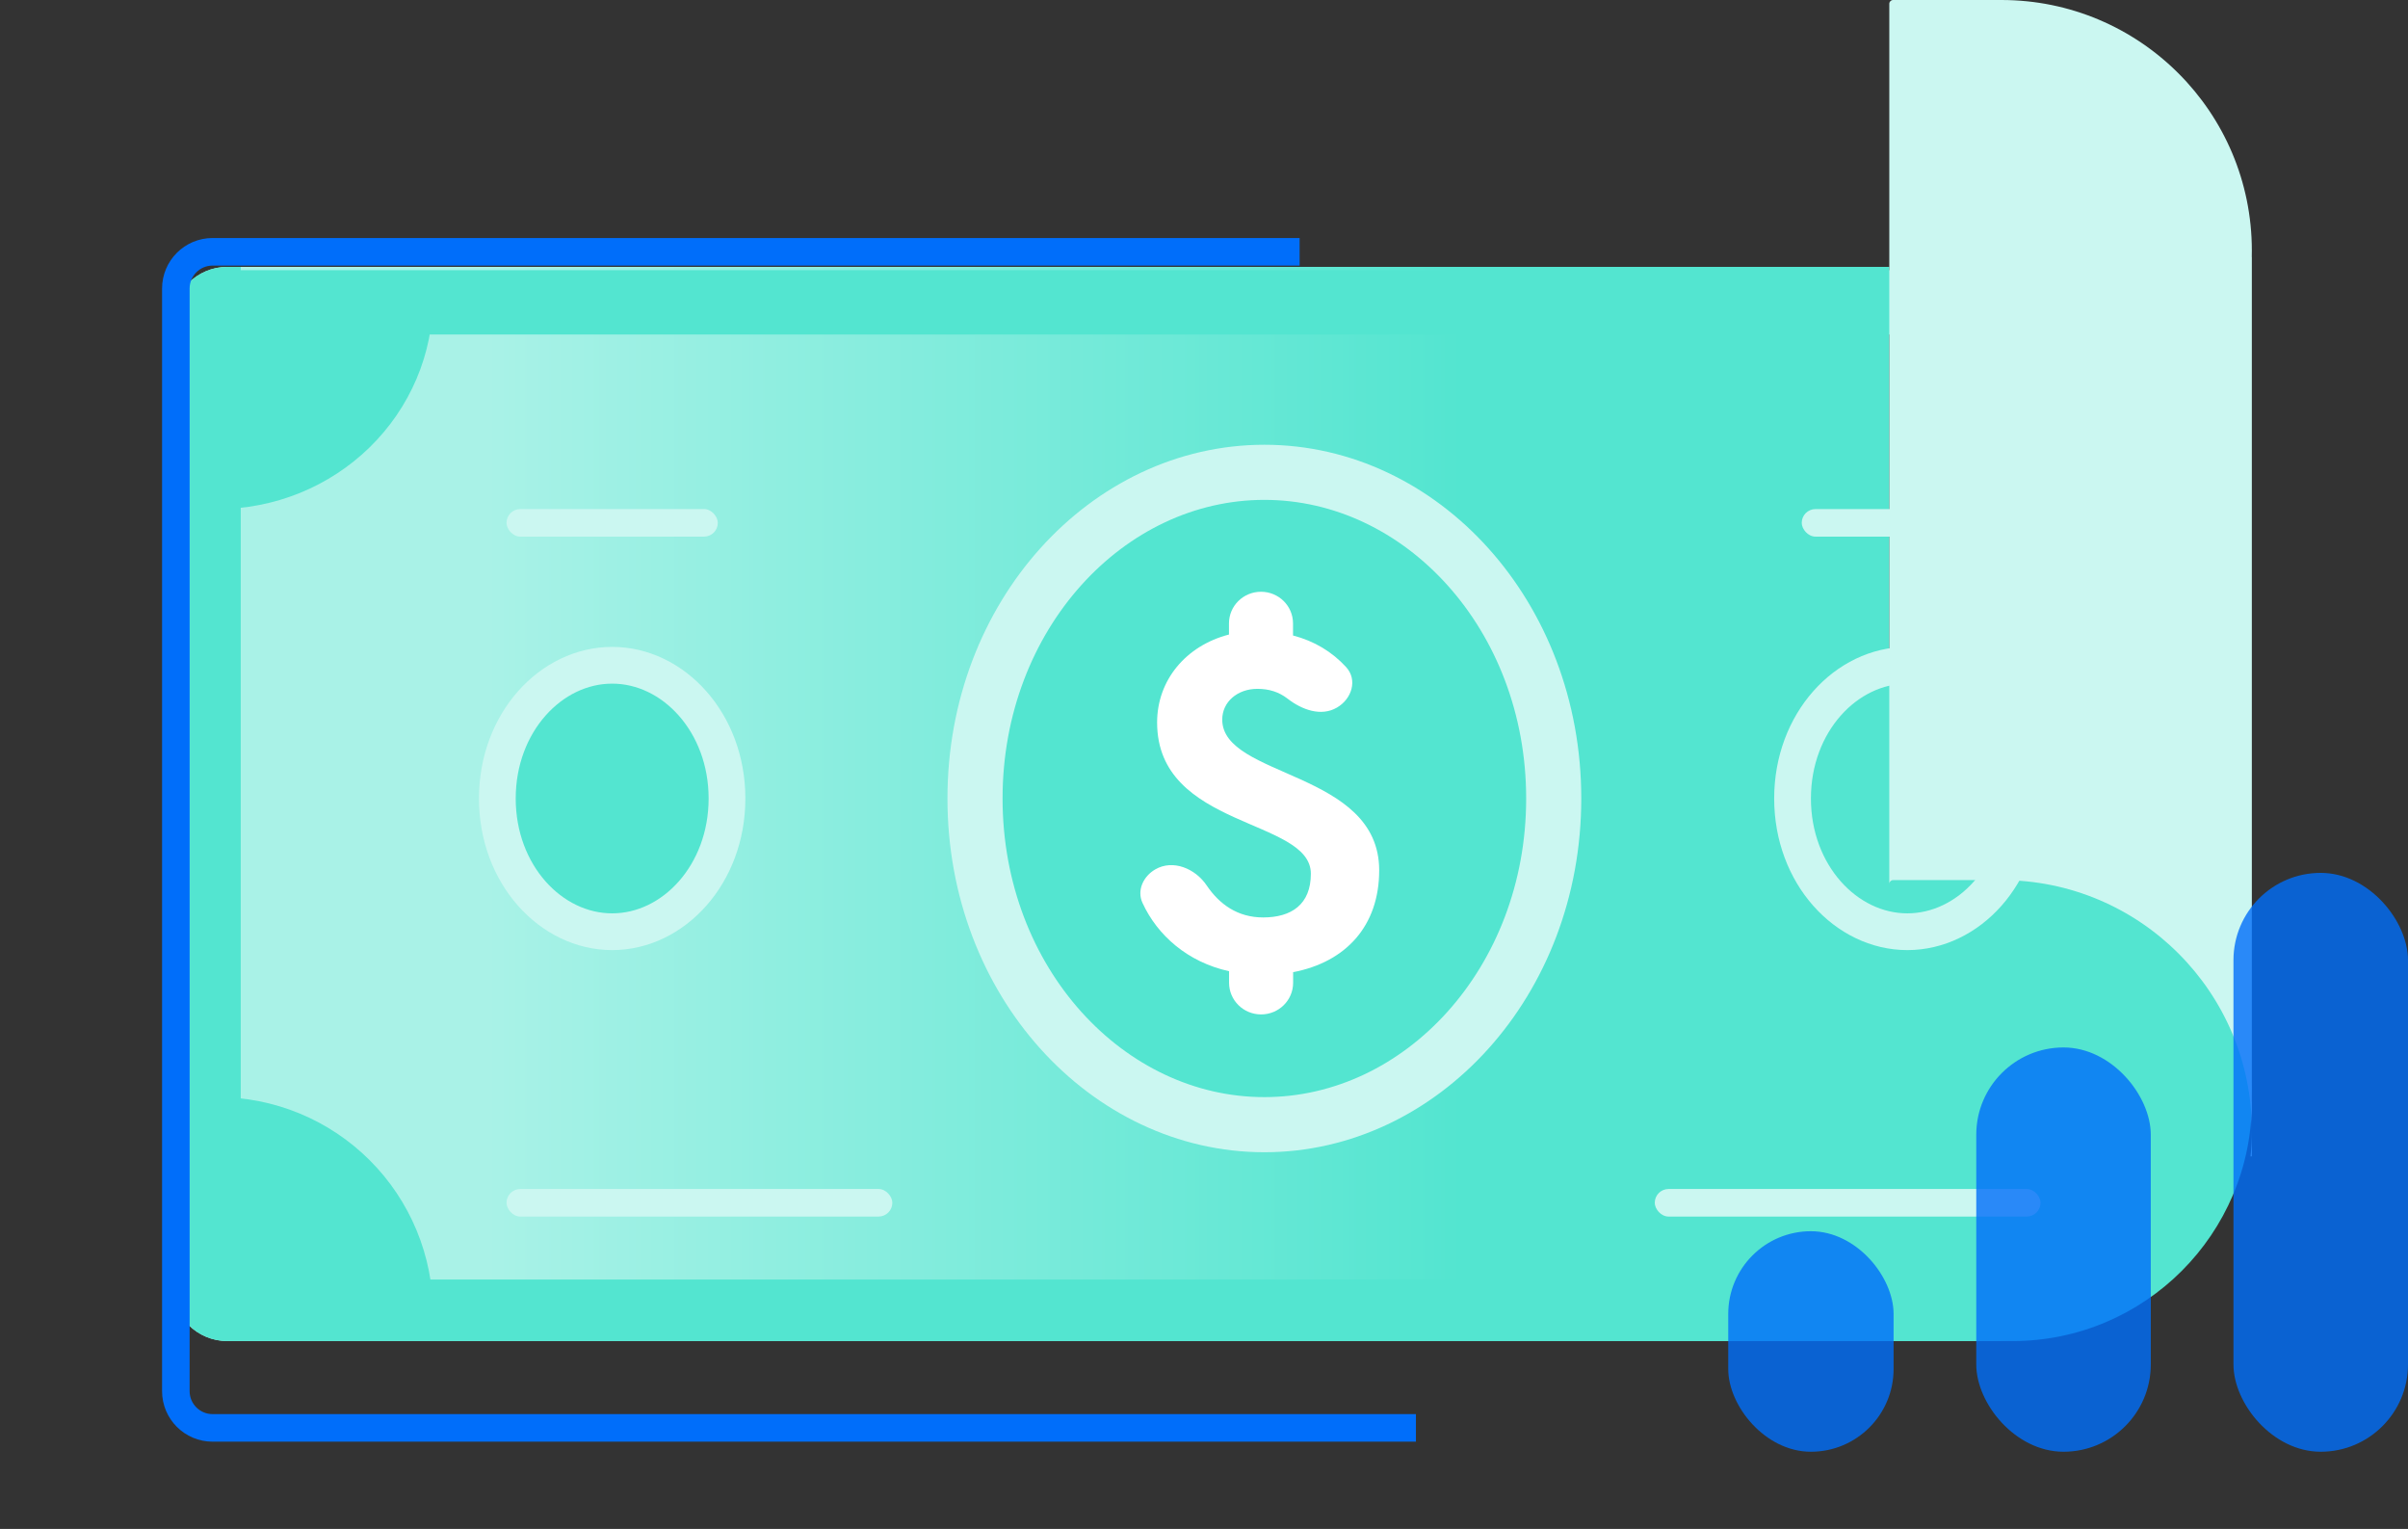 <svg width="345" height="219" viewBox="0 0 345 219" fill="none" xmlns="http://www.w3.org/2000/svg">
<rect x="0" y="0" width="345" height="219" fill="#333333" stroke="none"/>
<path fill-rule="evenodd" clip-rule="evenodd" d="M270.684 38.222H32.587C28.226 38.222 24.69 41.757 24.69 46.118V184.194C24.69 188.555 28.226 192.09 32.587 192.09H281.464L288.325 192.09C307.27 192.09 322.627 176.733 322.627 157.788C322.627 157.745 322.627 157.701 322.627 157.658V157.789H322.428C322.493 157.157 322.542 156.52 322.575 155.879C321.584 137.823 306.629 123.486 288.325 123.486H281.464V115.646H271.227C270.927 115.646 270.684 115.889 270.684 116.189V57.823H270.684V38.222Z" fill="url(#paint0_linear)"/>
<path d="M289.724 114.372C289.724 125.242 282.05 133.455 273.273 133.455C264.497 133.455 256.823 125.242 256.823 114.372C256.823 103.503 264.497 95.289 273.273 95.289C282.05 95.289 289.724 103.503 289.724 114.372Z" fill="#53E5D0" stroke="#CBF7F1" stroke-width="5.264"/>
<rect x="258.139" y="72.916" width="30.27" height="3.948" rx="1.974" fill="#CBF7F1"/>
<rect x="31.774" y="38.698" width="261.898" height="9.213" fill="#53E5D0"/>
<path fill-rule="evenodd" clip-rule="evenodd" d="M34.492 175.373V38.222H32.587C28.226 38.222 24.69 41.757 24.69 46.118V184.194C24.69 188.555 28.226 192.09 32.587 192.09H270.684V192.09H284.405C296.615 192.09 307.488 186.365 314.486 177.452C308.608 181.139 301.656 183.27 294.206 183.27H280.485V183.27H42.388C38.027 183.27 34.492 179.735 34.492 175.373Z" fill="#53E5D0"/>
<path fill-rule="evenodd" clip-rule="evenodd" d="M270.684 0.543C270.684 0.243 270.928 0 271.227 0H286.741C306.561 0 322.627 16.067 322.627 35.886C322.627 36.194 322.623 36.501 322.616 36.806H322.626V161.948C322.626 142.129 306.56 126.062 286.74 126.062H271.227C270.927 126.062 270.684 126.305 270.684 126.605V36.806H270.684V0.543ZM322.44 165.629C322.563 164.419 322.626 163.191 322.626 161.948V165.629H322.44Z" fill="#CBF7F1"/>
<path d="M31.116 72.916C35.178 72.916 39.199 72.133 42.952 70.612C46.704 69.091 50.114 66.861 52.985 64.05C55.857 61.239 58.136 57.903 59.69 54.23C61.244 50.558 62.044 46.621 62.044 42.646L31.116 42.646L31.116 72.916Z" fill="#53E5D0"/>
<path d="M62.044 188.072C62.044 184.011 61.244 179.989 59.69 176.237C58.135 172.484 55.857 169.075 52.985 166.203C50.113 163.331 46.704 161.053 42.952 159.499C39.199 157.944 35.178 157.145 31.116 157.145L31.116 188.072H62.044Z" fill="#53E5D0"/>
<path d="M222.605 114.372C222.605 140.594 203.648 161.093 181.149 161.093C158.649 161.093 139.692 140.594 139.692 114.372C139.692 88.151 158.649 67.652 181.149 67.652C203.648 67.652 222.605 88.151 222.605 114.372Z" fill="#53E5D0" stroke="#CBF7F1" stroke-width="7.896"/>
<path d="M104.158 114.372C104.158 125.242 96.483 133.455 87.707 133.455C78.931 133.455 71.256 125.242 71.256 114.372C71.256 103.503 78.931 95.289 87.707 95.289C96.483 95.289 104.158 103.503 104.158 114.372Z" fill="#53E5D0" stroke="#CBF7F1" stroke-width="5.264"/>
<rect x="72.572" y="72.916" width="30.27" height="3.948" rx="1.974" fill="#CBF7F1"/>
<rect x="72.572" y="170.305" width="55.275" height="3.948" rx="1.974" fill="#CBF7F1"/>
<rect x="237.081" y="170.305" width="55.275" height="3.948" rx="1.974" fill="#CBF7F1"/>
<path d="M191.557 101.344C193.684 100.104 194.525 97.38 192.873 95.564C190.869 93.37 188.299 91.812 185.255 91.025V89.3C185.255 86.788 183.205 84.761 180.666 84.761C178.127 84.761 176.077 86.788 176.077 89.3V90.889C169.912 92.478 165.782 97.425 165.782 103.478C165.782 118.745 187.81 117.171 187.81 125.146C187.81 129.549 185.026 131.41 180.972 131.41C177.331 131.41 174.716 129.534 172.895 126.84C171.259 124.404 168.061 123.057 165.522 124.525C163.794 125.524 162.861 127.536 163.687 129.322C165.813 133.967 170.157 137.81 176.092 139.111V140.761C176.092 143.272 178.142 145.3 180.681 145.3C183.221 145.3 185.27 143.272 185.27 140.761V139.248C192.797 137.81 197.6 132.651 197.6 124.661C197.6 110.362 175.113 111.452 175.113 103.069C175.113 100.527 177.301 98.666 180.146 98.666C181.813 98.666 183.221 99.105 184.475 100.073C186.54 101.677 189.294 102.676 191.557 101.344Z" fill="white"/>
<path d="M186.199 36.066H30.458C27.55 36.066 25.193 38.423 25.193 41.33V199.259C25.193 202.166 27.55 204.523 30.458 204.523H202.863" stroke="#006EFA" stroke-width="3.948"/>
<rect opacity="0.8" x="247.61" y="176.354" width="23.689" height="31.586" rx="11.845" fill="#006EFA"/>
<rect opacity="0.8" x="283.144" y="150.032" width="25.005" height="57.907" rx="12.503" fill="#006EFA"/>
<rect opacity="0.8" x="319.994" y="125.027" width="25.005" height="82.912" rx="12.503" fill="#006EFA"/>
<defs>
<linearGradient id="paint0_linear" x1="329.488" y1="192.09" x2="69.773" y2="192.09" gradientUnits="userSpaceOnUse">
<stop offset="0.462" stop-color="#53E5D0"/>
<stop offset="1" stop-color="#A9F2E7"/>
</linearGradient>
</defs>
</svg>
